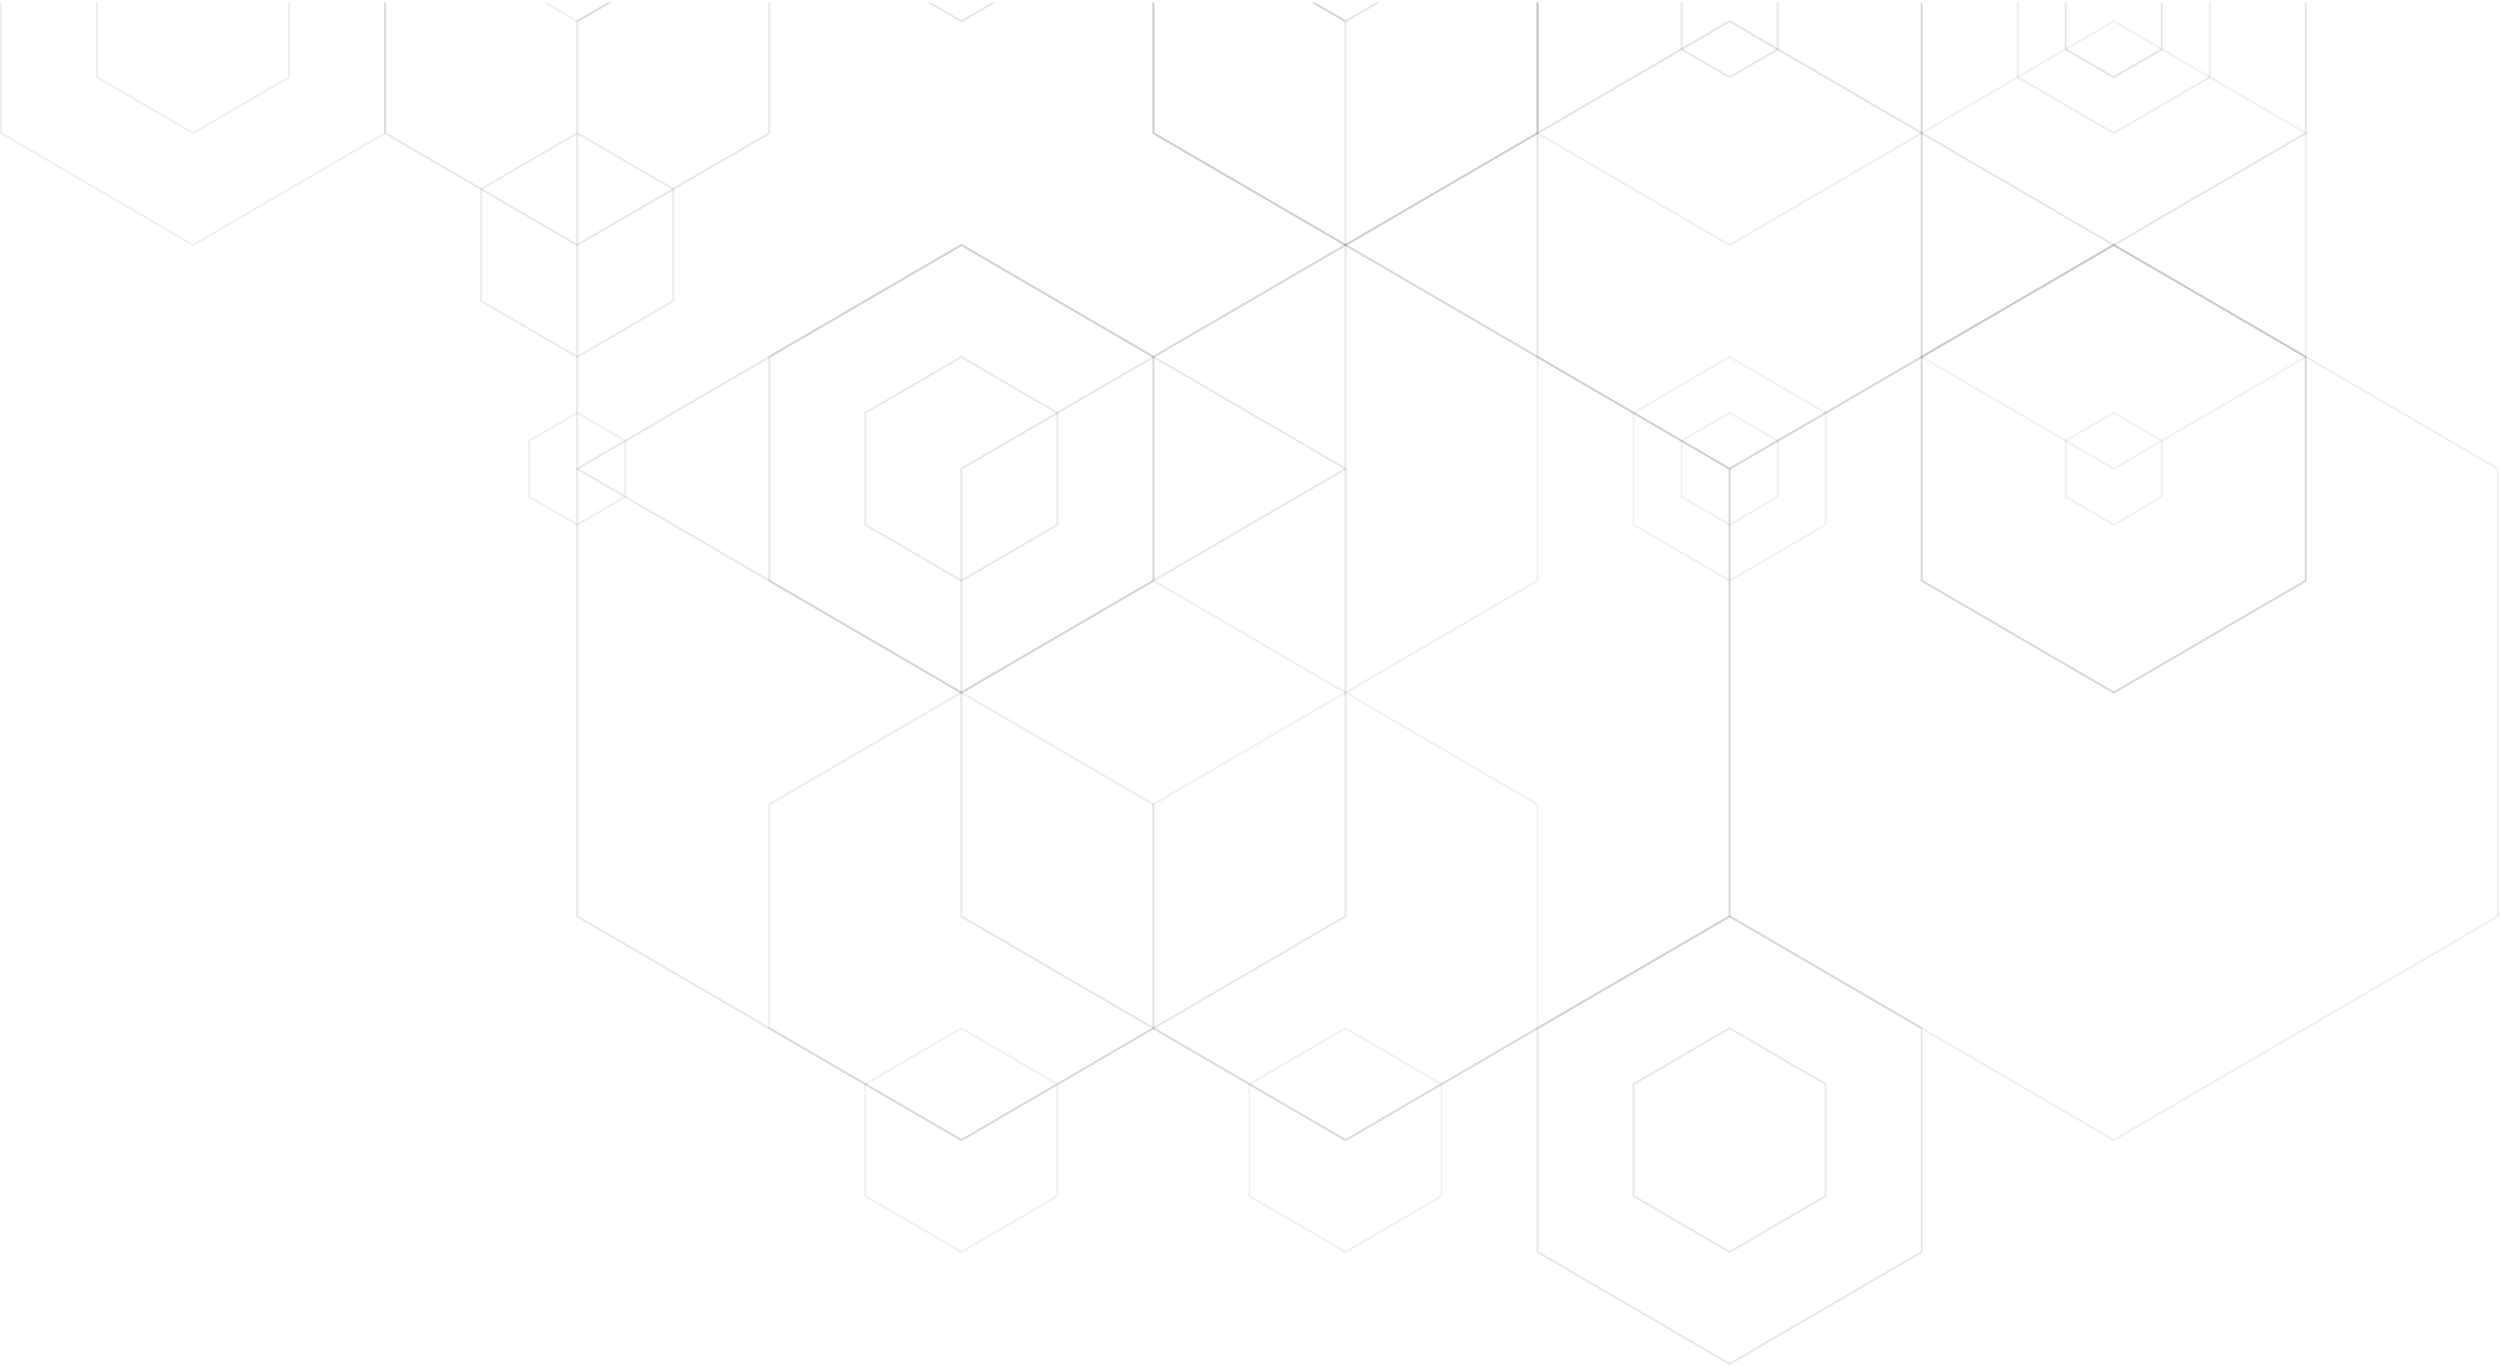 <svg width="1024" height="560" viewBox="0 0 1024 560" fill="none" xmlns="http://www.w3.org/2000/svg">
<path opacity="0.67" d="M826.866 0.999L826.866 31.38L865.777 54.054L904.703 31.38L904.703 0.999L905.542 0.999L905.542 31.871L865.777 55.028L826.027 31.871L826.027 0.999L826.866 0.999Z" fill="black" fill-opacity="0.1"/>
<path opacity="0.95" d="M787.532 0.999L787.532 54.288L865.777 99.878L944.038 54.288L944.038 0.999L944.869 0.999L944.869 54.779L865.777 100.853L786.701 54.779L786.701 0.999L787.532 0.999Z" fill="black" fill-opacity="0.1"/>
<path opacity="0.53" d="M865.785 215.426L885.868 203.722L885.868 180.3L865.785 168.596L845.702 180.3L845.702 203.722L865.785 215.426ZM885.029 203.231L865.785 214.451L846.533 203.231L846.533 180.821L865.785 169.601L885.029 180.821L885.029 203.231Z" fill="black" fill-opacity="0.1"/>
<path opacity="0.9" d="M689.196 0.999L689.196 19.925L708.44 31.138L727.692 19.925L727.692 0.999L728.53 0.999L728.53 20.416L708.44 32.12L688.357 20.416L688.357 0.999L689.196 0.999Z" fill="black" fill-opacity="0.1"/>
<path opacity="0.52" d="M708.448 215.426L728.53 203.722L728.53 180.3L708.448 168.596L688.357 180.3L688.357 203.722L708.448 215.426ZM727.692 203.231L708.448 214.451L689.196 203.231L689.196 180.821L708.448 169.609L727.692 180.821L727.692 203.231Z" fill="black" fill-opacity="0.1"/>
<path opacity="0.64" d="M865.785 467.479L865.996 467.359L1023.54 375.581L1023.54 191.777L1023.33 191.663L865.785 99.878L865.581 99.999L708.032 191.777L708.032 375.581L708.228 375.71L865.785 467.479ZM1022.71 375.09L865.785 466.512L708.871 375.09L708.871 192.245L865.785 100.823L1022.71 192.245L1022.71 375.09Z" fill="black" fill-opacity="0.1"/>
<path opacity="0.52" d="M865.785 192.51L865.997 192.389L944.869 146.436L944.869 54.258L865.785 8.169L786.701 54.258L786.701 146.436L786.905 146.557L865.785 192.51ZM944.038 145.953L865.785 191.528L787.532 145.953L787.532 54.78L865.785 9.197L944.038 54.78L944.038 145.953Z" fill="black" fill-opacity="0.1"/>
<path opacity="0.51" d="M708.448 238.334L748.198 215.176L748.198 168.868L708.448 145.71L668.66 168.868L668.66 215.176L708.448 238.334ZM747.367 214.685L708.448 237.352L669.537 214.685L669.537 169.352L708.448 146.685L747.367 169.352L747.367 214.685Z" fill="black" fill-opacity="0.1"/>
<path opacity="0.58" d="M472.857 0.999L472.857 54.288L551.103 99.878L629.356 54.288L629.356 0.999L630.194 0.999L630.194 54.779L551.103 100.853L472.223 54.907L472.019 54.779L472.019 0.999L472.857 0.999Z" fill="black" fill-opacity="0.1"/>
<path opacity="0.99" d="M708.448 192.51L708.659 192.389L787.532 146.436L787.532 54.258L708.448 8.169L629.371 54.289L629.371 146.467L629.583 146.587L708.448 192.51ZM786.693 145.953L708.448 191.528L630.195 145.953L630.195 54.78L708.448 9.197L786.693 54.78L786.693 145.953Z" fill="black" fill-opacity="0.1"/>
<path opacity="0.98" d="M846.533 0.999L846.533 19.925L865.777 31.138L885.029 19.925L885.029 0.999L885.867 0.999L885.867 20.416L865.777 32.12L845.702 20.416L845.702 0.999L846.533 0.999Z" fill="black" fill-opacity="0.1"/>
<path opacity="0.97" d="M472.857 0.999L472.857 54.288L551.103 99.878L629.356 54.288L629.356 0.999L630.194 0.999L630.194 54.779L551.103 100.853L472.223 54.907L472.019 54.779L472.019 0.999L472.857 0.999Z" fill="black" fill-opacity="0.1"/>
<path opacity="0.96" d="M865.785 284.166L944.869 238.077L944.869 145.899L865.785 99.81L786.701 145.899L786.701 238.077L865.785 284.166ZM944.038 237.601L865.785 283.191L787.532 237.601L787.532 146.435L865.785 100.853L944.038 146.435L944.038 237.601Z" fill="black" fill-opacity="0.1"/>
<path opacity="0.63" d="M865.785 284.166L944.869 238.077L944.869 145.899L865.785 99.81L786.701 145.899L786.701 238.077L865.785 284.166ZM944.038 237.601L865.785 283.191L787.532 237.601L787.532 146.435L865.785 100.853L944.038 146.435L944.038 237.601Z" fill="black" fill-opacity="0.1"/>
<path opacity="0.84" d="M708.448 513.304L748.198 490.146L748.198 443.83L708.448 420.68L668.66 443.83L668.66 490.146L708.448 513.304ZM747.367 489.655L708.448 512.322L669.537 489.655L669.537 444.322L708.448 421.655L747.367 444.322L747.367 489.655Z" fill="black" fill-opacity="0.1"/>
<path opacity="0.91" d="M708.448 559.136L787.532 513.047L787.532 420.869L708.448 374.78L629.356 420.869L629.356 513.047L708.448 559.136ZM786.693 512.579L708.448 558.154L630.195 512.579L630.195 421.406L708.448 375.831L786.693 421.406L786.693 512.579Z" fill="black" fill-opacity="0.1"/>
<path opacity="0.65" d="M630.195 0.999L630.195 54.288L708.44 99.878L786.693 54.288L786.693 0.999L787.532 0.999L787.532 54.779L708.44 100.853L629.356 54.779L629.356 0.999L630.195 0.999Z" fill="black" fill-opacity="0.1"/>
<path opacity="0.96" d="M538.704 0.999L551.103 8.222L563.501 0.999L565.179 0.999L551.103 9.196L537.034 0.999L538.704 0.999Z" fill="black" fill-opacity="0.1"/>
<path opacity="0.95" d="M551.11 467.479L551.322 467.359L708.871 375.581L708.871 191.777L708.659 191.663L551.11 99.878L550.899 99.999L393.35 191.777L393.35 375.581L393.562 375.71L551.11 467.479ZM708.032 375.09L551.11 466.512L394.189 375.09L394.189 192.245L551.11 100.823L708.032 192.245L708.032 375.09Z" fill="black" fill-opacity="0.1"/>
<path opacity="0.81" d="M393.774 238.334L433.523 215.176L433.523 168.868L393.774 145.71L354.009 168.868L354.009 215.176L393.774 238.334ZM432.685 214.685L393.774 237.352L354.847 214.685L354.847 169.352L393.774 146.685L432.685 169.352L432.685 214.685Z" fill="black" fill-opacity="0.1"/>
<path opacity="0.55" d="M551.111 513.304L590.838 490.146L590.838 443.83L551.088 420.68L511.353 443.83L511.353 490.146L551.111 513.304ZM590.022 489.655L551.111 512.322L512.2 489.655L512.2 444.322L551.111 421.655L590.022 444.322L590.022 489.655Z" fill="black" fill-opacity="0.1"/>
<path opacity="0.95" d="M381.367 0.999L393.766 8.222L406.164 0.999L407.842 0.999L393.766 9.196L379.697 0.999L381.367 0.999Z" fill="black" fill-opacity="0.1"/>
<path opacity="0.88" d="M158.176 0.999L158.176 54.288L236.421 99.878L314.674 54.288L314.674 0.999L315.513 0.999L315.513 54.779L236.421 100.853L157.337 54.779L157.337 0.999L158.176 0.999Z" fill="black" fill-opacity="0.1"/>
<path opacity="0.51" d="M472.857 0.999L472.857 54.288L551.103 99.878L629.356 54.288L629.356 0.999L630.194 0.999L630.194 54.779L551.103 100.853L472.223 54.907L472.019 54.779L472.019 0.999L472.857 0.999Z" fill="black" fill-opacity="0.1"/>
<path opacity="0.85" d="M250.497 0.999L236.844 8.947L236.844 191.777L393.766 283.191L550.695 191.777L550.695 8.947L537.034 0.999L538.704 0.999L551.322 8.343L551.526 8.463L551.526 192.268L393.97 284.045L393.766 284.166L236.217 192.389L236.005 192.268L236.005 8.463L248.827 0.999L250.497 0.999Z" fill="black" fill-opacity="0.1"/>
<path opacity="0.61" d="M236.429 215.426L256.511 203.722L256.511 180.3L236.429 168.596L216.346 180.3L216.346 203.722L236.429 215.426ZM255.673 203.231L236.429 214.451L217.177 203.231L217.177 180.821L236.429 169.609L255.673 180.821L255.673 203.231Z" fill="black" fill-opacity="0.1"/>
<path opacity="0.62" d="M551.111 284.166L630.195 238.077L630.195 145.899L551.111 99.81L550.899 99.931L472.019 145.884L472.019 238.062L472.215 238.243L551.111 284.166ZM629.371 237.601L551.126 283.191L472.873 237.601L472.873 146.435L551.111 100.853L629.371 146.435L629.371 237.601Z" fill="black" fill-opacity="0.1"/>
<path opacity="0.88" d="M393.774 467.479L393.977 467.359L551.549 375.581L551.549 191.777L551.345 191.663L393.796 99.878L393.585 99.999L236.006 191.777L236.006 375.581L236.225 375.71L393.774 467.479ZM550.695 375.09L393.774 466.512L236.852 375.09L236.852 192.245L393.774 100.823L550.695 192.245L550.695 375.09Z" fill="black" fill-opacity="0.1"/>
<path opacity="0.58" d="M393.774 513.304L433.523 490.146L433.523 443.83L393.774 420.68L354.009 443.83L354.009 490.146L393.774 513.304ZM432.685 489.655L393.774 512.322L354.847 489.655L354.847 444.322L393.774 421.655L432.685 444.322L432.685 489.655Z" fill="black" fill-opacity="0.1"/>
<path opacity="0.54" d="M551.111 467.479L551.322 467.358L630.195 421.406L630.195 329.228L551.111 283.139L550.899 283.26L472.019 329.205L472.019 421.383L472.223 421.504L551.111 467.479ZM629.371 420.914L551.111 466.497L472.858 420.914L472.858 329.749L551.111 284.166L629.371 329.749L629.371 420.914Z" fill="black" fill-opacity="0.1"/>
<path opacity="0.78" d="M236.429 146.685L276.179 123.52L276.179 77.212L236.429 54.054L196.671 77.212L196.671 123.52L236.429 146.685ZM275.348 123.029L236.429 145.696L197.51 123.029L197.51 77.696L236.429 55.029L275.348 77.696L275.348 123.029Z" fill="black" fill-opacity="0.1"/>
<path opacity="0.62" d="M224.03 0.999L236.421 8.222L248.827 0.999L250.497 0.999L236.421 9.196L222.353 0.999L224.03 0.999Z" fill="black" fill-opacity="0.1"/>
<path opacity="0.65" d="M40.173 0.999L40.173 31.38L79.084 54.054L117.995 31.38L117.995 0.999L118.841 0.999L118.841 31.871L79.084 55.028L39.327 31.871L39.327 0.999L40.173 0.999Z" fill="black" fill-opacity="0.1"/>
<path opacity="0.61" d="M0.831 0.999L0.831 54.288L79.084 99.878L157.337 54.288L157.337 0.999L158.176 0.999L158.176 54.779L79.084 100.853L1.69683e-05 54.779L1.52588e-05 0.999L0.831 0.999Z" fill="black" fill-opacity="0.1"/>
<path opacity="0.95" d="M393.773 284.166L472.857 238.077L472.857 145.899L393.773 99.81L393.562 99.931L314.682 145.884L314.682 238.062L314.886 238.19L393.773 284.166ZM472.019 237.601L393.773 283.191L315.513 237.601L315.513 146.435L393.773 100.853L472.019 146.435L472.019 237.601Z" fill="black" fill-opacity="0.1"/>
<path opacity="0.67" d="M393.773 467.479L393.977 467.358L472.857 421.406L472.857 329.228L393.773 283.139L393.562 283.26L314.682 329.205L314.682 421.383L314.886 421.504L393.773 467.479ZM472.019 420.914L393.773 466.497L315.513 420.914L315.513 329.749L393.773 284.166L472.019 329.749L472.019 420.914Z" fill="black" fill-opacity="0.1"/>
</svg>
